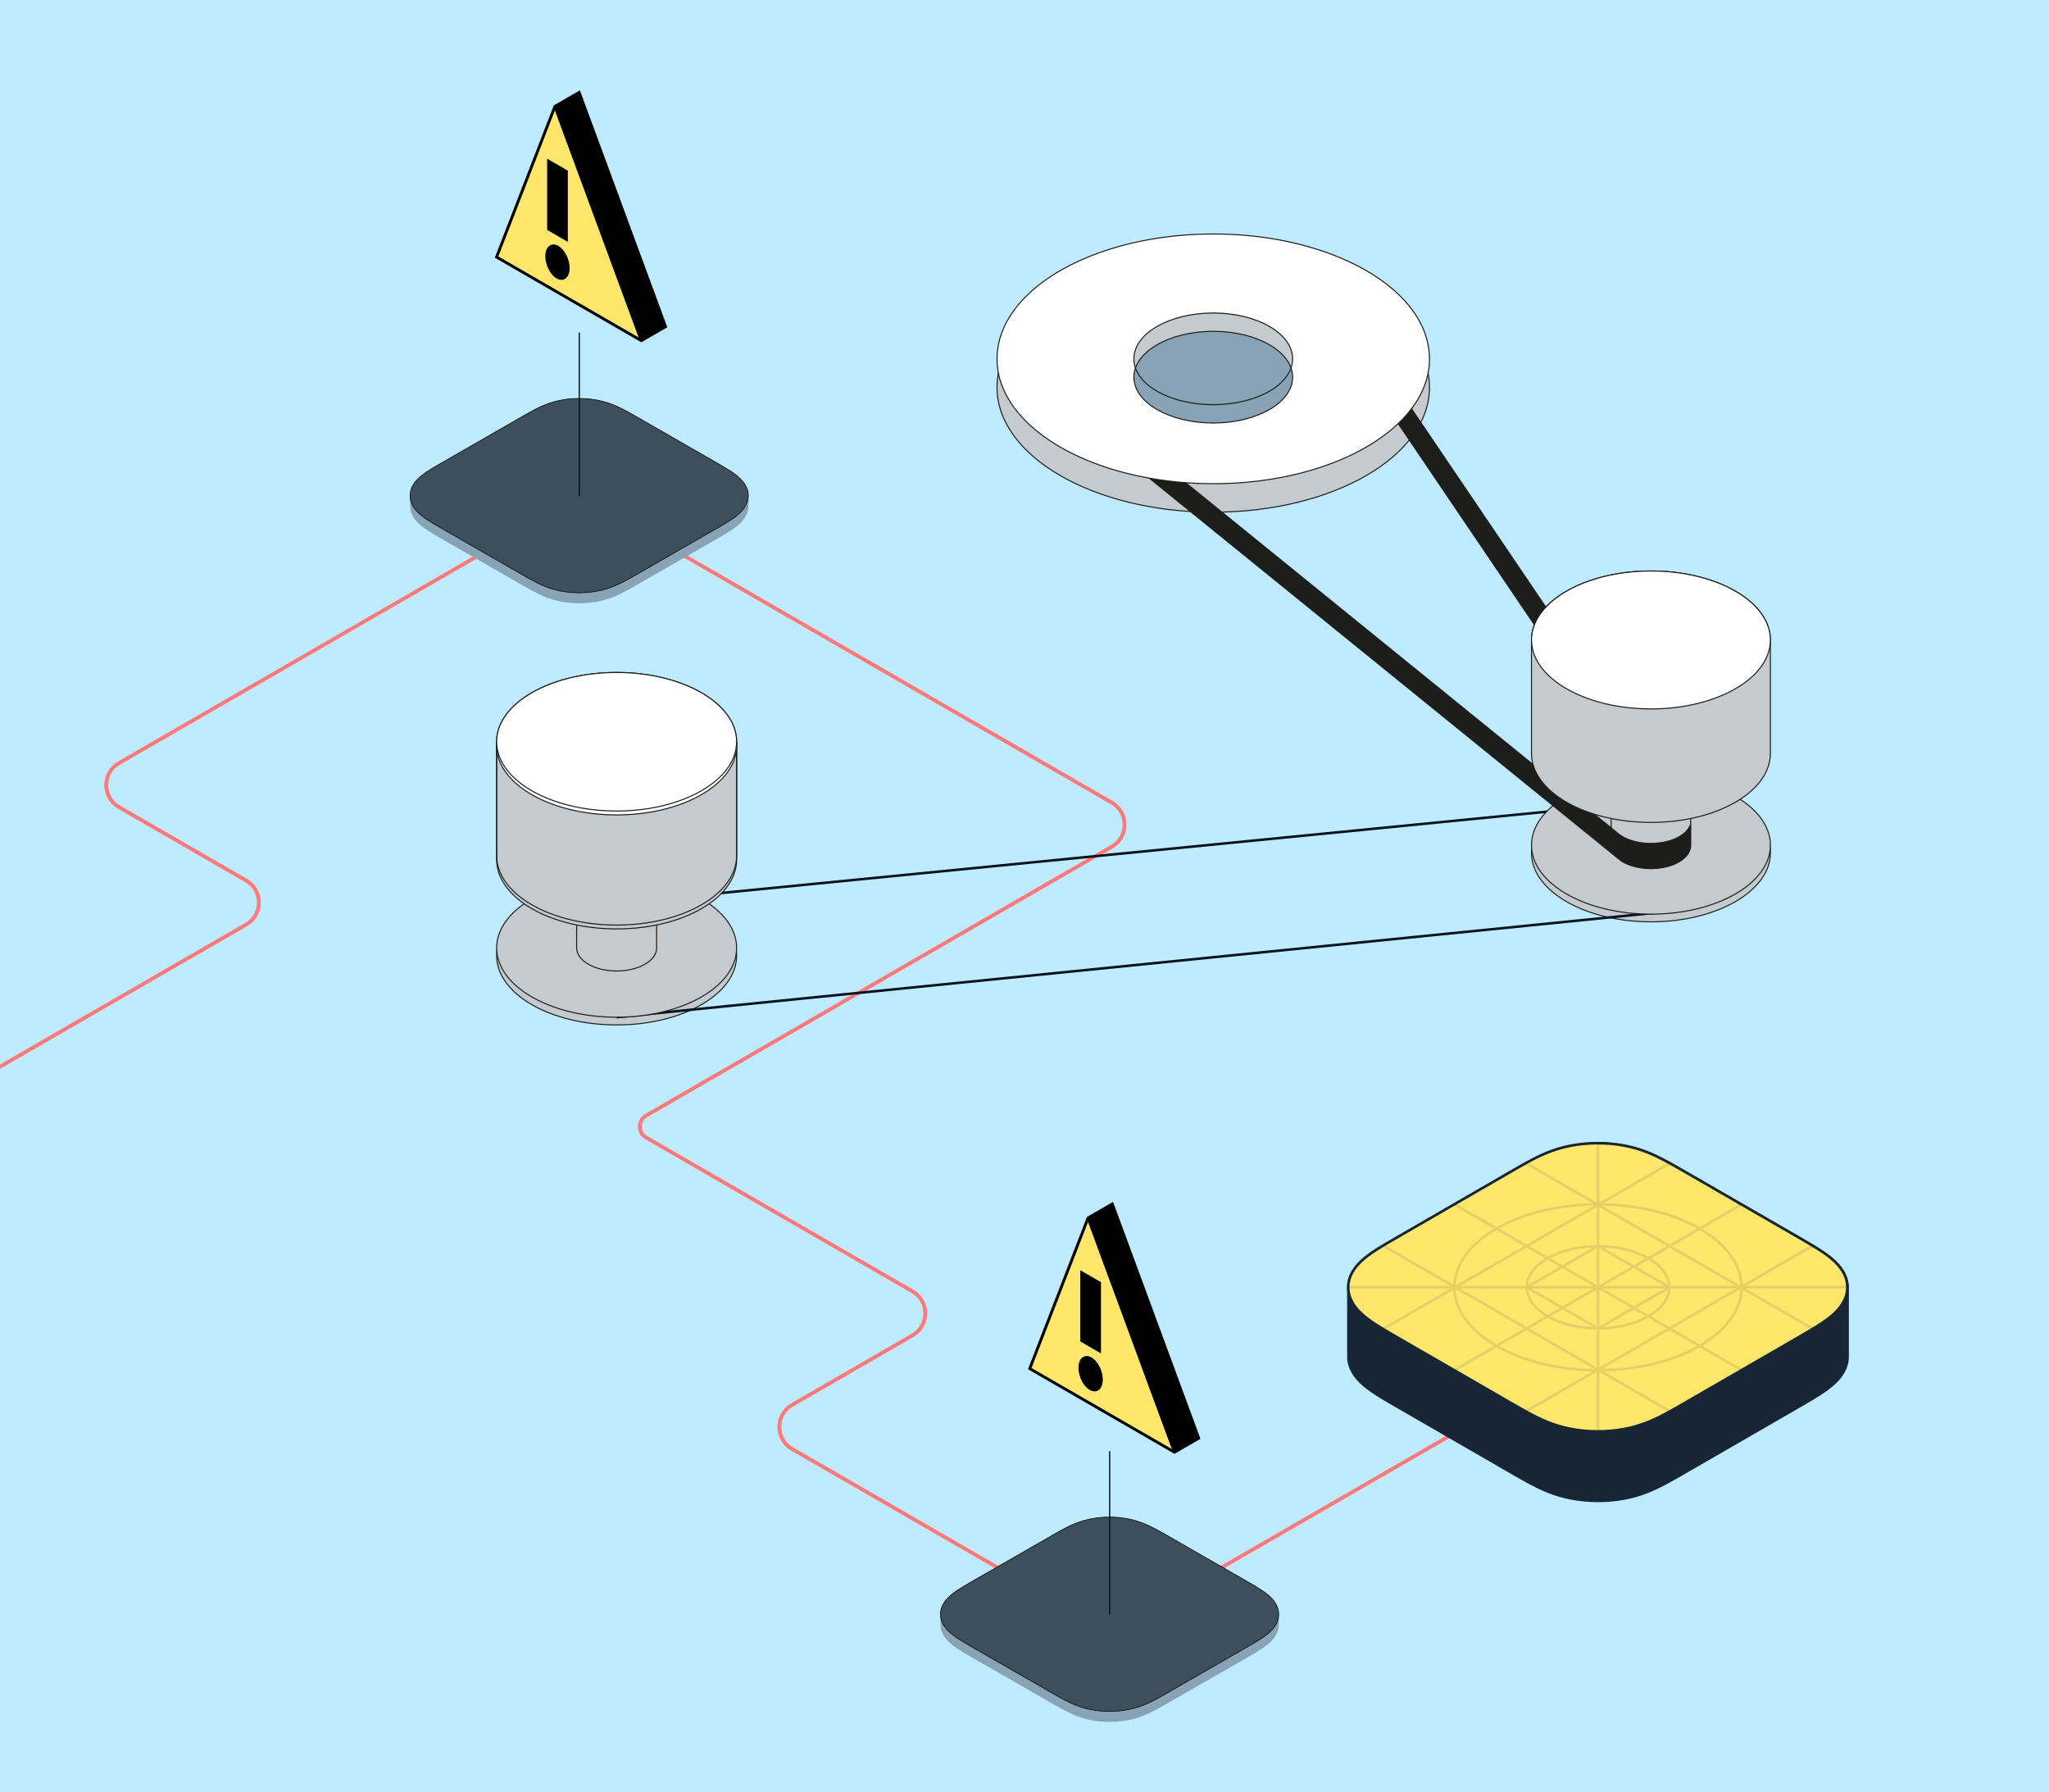 <svg width="295" height="258" viewBox="0 0 295 258" fill="none" xmlns="http://www.w3.org/2000/svg">
<rect x="0" y="0" width="295" height="258" fill="#808080" stroke="none"/>
<g clip-path="url(#clip0_1472_1294)">
<path d="M295 0H0V258H295V0Z" fill="#BEEBFF"/>
<path d="M88.778 147.532C98.319 147.532 106.054 143.068 106.054 137.559C106.054 132.051 98.319 127.587 88.778 127.587C79.237 127.587 71.502 132.053 71.502 137.559C71.502 143.066 79.237 147.532 88.778 147.532Z" fill="#C5CACE" stroke="#1D1D1B" stroke-width="0.15" stroke-miterlimit="10"/>
<path d="M208.623 206.73L166.135 231.26C162.179 233.543 157.306 233.543 153.35 231.26L114.03 208.562C111.596 207.155 111.596 203.641 114.03 202.235L131.383 192.215C133.818 190.809 133.818 187.295 131.383 185.888L93.026 163.743C91.808 163.04 91.808 161.283 93.026 160.58L160.078 121.867C162.513 120.46 162.513 116.946 160.078 115.54L90.064 75.115C86.108 72.831 81.235 72.831 77.279 75.115L17.124 109.847C14.689 111.253 14.689 114.767 17.124 116.174L35.446 126.752C37.881 128.159 37.881 131.673 35.446 133.079L-18.786 164.389" stroke="#FF7A7A" stroke-width="0.548" stroke-miterlimit="10"/>
<path d="M265.394 183.158C264.995 182.438 264.411 181.797 263.664 181.176C262.933 180.564 262.073 180.006 261.189 179.47C260.784 179.222 260.375 178.979 259.96 178.74C259.469 178.451 258.972 178.166 258.482 177.883L247.538 171.566L243.003 168.948C242.507 168.665 242.015 168.377 241.52 168.097C241.1 167.86 240.684 167.621 240.253 167.387C240.019 167.261 239.783 167.135 239.546 167.009C238.83 166.634 238.092 166.274 237.294 165.955C236.487 165.63 235.663 165.365 234.772 165.148C234.476 165.074 234.173 165.012 233.862 164.954C232.942 164.782 231.992 164.671 231.028 164.629C230.708 164.614 230.385 164.607 230.063 164.607C228.776 164.607 227.492 164.724 226.268 164.954C225.019 165.188 223.906 165.522 222.834 165.955C221.777 166.379 220.812 166.874 219.881 167.383C219.453 167.617 219.033 167.856 218.617 168.094C218.12 168.379 217.625 168.662 217.13 168.95L210.391 172.842L201.653 177.887C201.158 178.17 200.665 178.459 200.176 178.743C199.761 178.986 199.352 179.229 198.946 179.474C198.064 180.009 197.204 180.568 196.47 181.18C195.723 181.803 195.146 182.442 194.74 183.162C194.338 183.868 194.136 184.608 194.141 185.35V195.295C194.141 196.038 194.344 196.781 194.74 197.488C195.146 198.208 195.726 198.849 196.47 199.47C197.204 200.078 198.064 200.641 198.946 201.176C199.352 201.422 199.761 201.667 200.176 201.904C200.667 202.193 201.158 202.476 201.653 202.759L217.134 211.696C217.629 211.981 218.12 212.269 218.619 212.549C219.039 212.786 219.459 213.026 219.886 213.259C220.818 213.769 221.782 214.264 222.84 214.691C223.912 215.126 225.024 215.456 226.272 215.692C227.497 215.92 228.781 216.039 230.069 216.039C231.356 216.039 232.642 215.922 233.866 215.692C235.113 215.456 236.226 215.126 237.298 214.691C238.353 214.267 239.32 213.773 240.251 213.263C240.68 213.029 241.097 212.797 241.519 212.556C242.014 212.273 242.508 211.99 243.005 211.701L258.481 202.765C258.976 202.48 259.469 202.191 259.958 201.908C260.373 201.665 260.782 201.426 261.187 201.179C262.07 200.644 262.932 200.085 263.662 199.472C264.416 198.851 264.992 198.211 265.392 197.49C265.794 196.783 266 196.043 266 195.296V185.351C266 184.608 265.794 183.865 265.392 183.158H265.394Z" fill="#182534" stroke="#182534" stroke-width="0.378" stroke-linejoin="bevel"/>
<path d="M259.925 191.906C260.34 191.663 260.749 191.424 261.153 191.177C262.035 190.642 262.897 190.083 263.637 189.47C264.382 188.849 264.957 188.208 265.366 187.488C265.768 186.781 265.965 186.042 265.965 185.3C265.965 184.558 265.766 183.813 265.366 183.106C264.959 182.387 264.375 181.746 263.637 181.125C262.897 180.513 262.037 179.954 261.153 179.417C260.749 179.17 260.34 178.926 259.925 178.688C259.434 178.4 258.939 178.117 258.45 177.832L247.504 171.512L242.969 168.895C242.474 168.612 241.983 168.323 241.486 168.044C241.067 167.805 240.649 167.567 240.222 167.332C239.986 167.206 239.752 167.08 239.513 166.954C238.797 166.579 238.059 166.219 237.261 165.9C236.454 165.575 235.63 165.31 234.739 165.092C234.443 165.019 234.142 164.957 233.829 164.899C232.911 164.729 231.961 164.616 230.995 164.574C230.677 164.561 230.352 164.552 230.034 164.552C228.746 164.552 227.461 164.669 226.237 164.899C224.989 165.133 223.875 165.467 222.805 165.9C221.746 166.323 220.781 166.818 219.848 167.328C219.421 167.562 219.002 167.801 218.584 168.04C218.089 168.323 217.592 168.608 217.097 168.897L210.362 172.789L201.624 177.834C201.127 178.117 200.636 178.405 200.146 178.69C199.732 178.933 199.323 179.176 198.917 179.419C198.035 179.954 197.173 180.513 196.441 181.127C195.694 181.748 195.115 182.389 194.709 183.108C194.307 183.815 194.105 184.555 194.11 185.298C194.11 186.042 194.313 186.785 194.709 187.492C195.115 188.211 195.697 188.852 196.441 189.473C197.173 190.082 198.035 190.644 198.917 191.181C199.323 191.428 199.732 191.672 200.146 191.91C200.638 192.198 201.127 192.481 201.624 192.766L217.103 201.703C217.6 201.986 218.091 202.275 218.59 202.554C219.008 202.794 219.426 203.031 219.857 203.267C220.789 203.774 221.751 204.269 222.811 204.698C223.883 205.13 224.995 205.464 226.242 205.698C227.468 205.929 228.752 206.045 230.038 206.045C231.323 206.045 232.611 205.929 233.835 205.698C235.082 205.464 236.196 205.131 237.267 204.698C238.326 204.275 239.29 203.778 240.224 203.27C240.651 203.036 241.069 202.801 241.488 202.562C241.984 202.278 242.479 201.995 242.974 201.707L258.451 192.77C258.946 192.487 259.438 192.198 259.927 191.913V191.908L259.925 191.906Z" fill="#FFE76C"/>
<g opacity="0.12">
<path d="M209.518 197.163L250.627 173.429" stroke="#182534" stroke-width="0.378" stroke-linejoin="bevel"/>
<path d="M219.795 203.095L260.904 179.361" stroke="#182534" stroke-width="0.378" stroke-linejoin="bevel"/>
<path d="M240.35 167.495L199.24 191.229" stroke="#182534" stroke-width="0.378" stroke-linejoin="bevel"/>
<path d="M209.518 173.429L250.627 197.163" stroke="#182534" stroke-width="0.378" stroke-linejoin="bevel"/>
<path d="M199.24 179.363L240.35 203.097" stroke="#182534" stroke-width="0.378" stroke-linejoin="bevel"/>
<path d="M260.906 191.229L219.793 167.495" stroke="#182534" stroke-width="0.378" stroke-linejoin="bevel"/>
<path d="M194.232 185.295H265.912" stroke="#182534" stroke-width="0.378" stroke-linejoin="bevel"/>
<path d="M230.072 164.486V206.105" stroke="#182534" stroke-width="0.378" stroke-linejoin="bevel"/>
<path d="M230.072 191.212C235.734 191.212 240.322 188.562 240.322 185.295C240.322 182.027 235.732 179.377 230.072 179.377C224.412 179.377 219.822 182.027 219.822 185.295C219.822 188.562 224.412 191.212 230.072 191.212Z" stroke="#182534" stroke-width="0.378" stroke-linejoin="bevel"/>
<path d="M230.072 197.236C241.493 197.236 250.749 191.89 250.749 185.297C250.749 178.703 241.491 173.357 230.072 173.357C218.654 173.357 209.395 178.703 209.395 185.297C209.395 191.89 218.654 197.236 230.072 197.236Z" stroke="#182534" stroke-width="0.378" stroke-linejoin="bevel"/>
<path d="M230.072 191.229L219.795 185.295L230.072 179.361L240.35 185.295L230.072 191.229Z" stroke="#182534" stroke-width="0.378" stroke-linejoin="bevel"/>
</g>
<path d="M259.925 191.906C260.34 191.663 260.749 191.424 261.153 191.177C262.035 190.642 262.897 190.083 263.637 189.47C264.382 188.849 264.957 188.208 265.366 187.488C265.768 186.781 265.965 186.042 265.965 185.3C265.965 184.558 265.766 183.813 265.366 183.106C264.959 182.387 264.375 181.746 263.637 181.125C262.897 180.513 262.037 179.954 261.153 179.417C260.749 179.17 260.34 178.926 259.925 178.688C259.434 178.4 258.939 178.117 258.45 177.832L247.504 171.512L242.969 168.895C242.474 168.612 241.983 168.323 241.486 168.044C241.067 167.805 240.649 167.567 240.222 167.332C239.986 167.206 239.752 167.08 239.513 166.954C238.797 166.579 238.059 166.219 237.261 165.9C236.454 165.575 235.63 165.31 234.739 165.092C234.443 165.019 234.142 164.957 233.829 164.899C232.911 164.729 231.961 164.616 230.995 164.574C230.677 164.561 230.352 164.552 230.034 164.552C228.746 164.552 227.461 164.669 226.237 164.899C224.989 165.133 223.875 165.467 222.805 165.9C221.746 166.323 220.781 166.818 219.848 167.328C219.421 167.562 219.002 167.801 218.584 168.04C218.089 168.323 217.592 168.608 217.097 168.897L210.362 172.789L201.624 177.834C201.127 178.117 200.636 178.405 200.146 178.69C199.732 178.933 199.323 179.176 198.917 179.419C198.035 179.954 197.173 180.513 196.441 181.127C195.694 181.748 195.115 182.389 194.709 183.108C194.307 183.815 194.105 184.555 194.11 185.298C194.11 186.042 194.313 186.785 194.709 187.492C195.115 188.211 195.697 188.852 196.441 189.473C197.173 190.082 198.035 190.644 198.917 191.181C199.323 191.428 199.732 191.672 200.146 191.91C200.638 192.198 201.127 192.481 201.624 192.766L217.103 201.703C217.6 201.986 218.091 202.275 218.59 202.554C219.008 202.794 219.426 203.031 219.857 203.267C220.789 203.774 221.751 204.269 222.811 204.698C223.883 205.13 224.995 205.464 226.242 205.698C227.468 205.929 228.752 206.045 230.038 206.045C231.323 206.045 232.611 205.929 233.835 205.698C235.082 205.464 236.196 205.131 237.267 204.698C238.326 204.275 239.29 203.778 240.224 203.27C240.651 203.036 241.069 202.801 241.488 202.562C241.984 202.278 242.479 201.995 242.974 201.707L258.451 192.77C258.946 192.487 259.438 192.198 259.927 191.913V191.908L259.925 191.906Z" stroke="#182534" stroke-width="0.378" stroke-miterlimit="10"/>
<path d="M226.652 116.447L94.533 129.457" stroke="#08141F" stroke-width="0.365" stroke-miterlimit="10"/>
<path d="M237.69 132.692C247.19 132.692 254.89 128.246 254.89 122.763C254.89 117.28 247.19 112.835 237.69 112.835C228.191 112.835 220.491 117.28 220.491 122.763C220.491 128.246 228.191 132.692 237.69 132.692Z" fill="#C5CACE" stroke="#1D1D1B" stroke-width="0.15" stroke-miterlimit="10"/>
<path d="M241.365 131.083L88.778 146.421" stroke="#08141F" stroke-width="0.365" stroke-miterlimit="10"/>
<path d="M88.778 146.421C98.319 146.421 106.054 141.956 106.054 136.449C106.054 130.942 98.319 126.477 88.778 126.477C79.237 126.477 71.502 130.942 71.502 136.449C71.502 141.956 79.237 146.421 88.778 146.421Z" fill="#C5CACE" stroke="#1D1D1B" stroke-width="0.15" stroke-miterlimit="10"/>
<path d="M174.675 73.727C191.869 73.727 205.808 65.68 205.808 55.753C205.808 45.827 191.869 37.781 174.675 37.781C157.481 37.781 143.542 45.828 143.542 55.753C143.542 65.678 157.481 73.727 174.675 73.727Z" fill="#C5CACE" stroke="#1D1D1B" stroke-width="0.15" stroke-miterlimit="10"/>
<path d="M92.851 127.105C90.601 125.806 86.957 125.806 84.709 127.105C83.584 127.753 83.021 128.602 83.021 129.454V136.445C83.021 137.296 83.584 138.147 84.709 138.794C86.959 140.093 90.603 140.093 92.851 138.794C93.976 138.146 94.539 137.296 94.539 136.445V129.454C94.539 128.602 93.976 127.751 92.851 127.105Z" stroke="#1D1D1B" stroke-width="0.15" stroke-miterlimit="10"/>
<path d="M88.778 132.779C91.958 132.779 94.535 131.293 94.535 129.457C94.535 127.621 91.958 126.135 88.778 126.135C85.598 126.135 83.021 127.621 83.021 129.457C83.021 131.293 85.598 132.779 88.778 132.779Z" fill="#C5CACE" stroke="#1D1D1B" stroke-width="0.15" stroke-miterlimit="10"/>
<path d="M80.309 102.398L100.993 129.214" stroke="#1D1D1B" stroke-width="0.15" stroke-miterlimit="10"/>
<path d="M106.054 107.33V123.739C106.054 126.296 104.369 128.847 100.993 130.792C99.503 131.654 97.808 132.325 95.998 132.805C94.553 133.189 93.034 133.452 91.489 133.59C86.214 134.073 80.629 133.139 76.563 130.792C73.188 128.843 71.5 126.292 71.5 123.739V107.33C71.5 104.773 73.188 102.221 76.563 100.276C83.306 96.38 94.246 96.38 100.993 100.276C104.369 102.225 106.054 104.777 106.054 107.33Z" fill="#C5CACE" stroke="#1D1D1B" stroke-width="0.15" stroke-miterlimit="10"/>
<path d="M88.778 117.302C98.32 117.302 106.054 112.836 106.054 107.33C106.054 101.823 98.32 97.357 88.778 97.357C79.237 97.357 71.5 101.821 71.5 107.33C71.5 112.838 79.235 117.302 88.778 117.302Z" fill="white" stroke="#1D1D1B" stroke-width="0.15" stroke-miterlimit="10"/>
<path d="M100.995 99.721C94.246 95.825 83.308 95.825 76.563 99.721C73.189 101.666 71.502 104.22 71.502 106.775V123.183C71.502 125.735 73.189 128.288 76.563 130.237C83.311 134.133 94.25 134.133 100.995 130.237C104.368 128.292 106.056 125.739 106.056 123.183V106.775C106.056 104.221 104.368 101.67 100.995 99.721Z" stroke="#1D1D1B" stroke-width="0.15" stroke-miterlimit="10"/>
<path d="M88.778 116.743C98.319 116.743 106.054 112.278 106.054 106.771C106.054 101.264 98.319 96.799 88.778 96.799C79.237 96.799 71.502 101.263 71.502 106.771C71.502 112.28 79.237 116.743 88.778 116.743Z" fill="white" stroke="#1D1D1B" stroke-width="0.15" stroke-miterlimit="10"/>
<path d="M237.69 131.586C247.19 131.586 254.89 127.143 254.89 121.658C254.89 116.173 247.19 111.729 237.69 111.729C228.191 111.729 220.491 116.175 220.491 121.658C220.491 127.141 228.191 131.586 237.69 131.586Z" fill="#C5CACE" stroke="#1D1D1B" stroke-width="0.15" stroke-miterlimit="10"/>
<path d="M241.741 112.362C239.502 111.069 235.875 111.069 233.636 112.362C232.516 113.007 231.957 113.854 231.957 114.7V121.658C231.957 122.506 232.518 123.353 233.636 123.996C235.875 125.289 239.502 125.289 241.741 123.996C242.861 123.352 243.42 122.506 243.42 121.658V114.7C243.42 113.852 242.861 113.005 241.741 112.362Z" stroke="#1D1D1B" stroke-width="0.15" stroke-miterlimit="10"/>
<path d="M237.69 118.007C240.856 118.007 243.42 116.528 243.42 114.701C243.42 112.875 240.854 111.396 237.69 111.396C234.527 111.396 231.961 112.875 231.961 114.701C231.961 116.528 234.527 118.007 237.69 118.007Z" fill="#C5CACE" stroke="#1D1D1B" stroke-width="0.15" stroke-miterlimit="10"/>
<path d="M107.349 70.641C107.075 70.155 106.681 69.724 106.177 69.304C105.678 68.891 105.095 68.515 104.498 68.153C104.222 67.987 103.945 67.822 103.663 67.662C103.331 67.468 102.995 67.276 102.663 67.085L95.244 62.823L92.17 61.059C91.834 60.867 91.501 60.674 91.165 60.486C90.88 60.325 90.597 60.164 90.307 60.007C90.148 59.921 89.989 59.837 89.828 59.751C89.343 59.499 88.842 59.256 88.301 59.041C87.755 58.822 87.196 58.643 86.592 58.497C86.391 58.447 86.186 58.405 85.975 58.365C85.352 58.25 84.707 58.173 84.053 58.146C83.836 58.137 83.617 58.131 83.399 58.131C82.526 58.131 81.655 58.21 80.826 58.365C79.98 58.524 79.226 58.749 78.499 59.039C77.781 59.324 77.129 59.658 76.495 60.002C76.205 60.16 75.922 60.321 75.637 60.482C75.301 60.674 74.965 60.865 74.629 61.059L70.063 63.684L64.14 67.085C63.803 67.276 63.471 67.47 63.139 67.662C62.857 67.826 62.58 67.99 62.304 68.153C61.707 68.515 61.122 68.891 60.626 69.304C60.118 69.724 59.727 70.155 59.453 70.641C59.181 71.117 59.044 71.616 59.047 72.116V72.85C59.047 73.353 59.184 73.853 59.453 74.33C59.727 74.816 60.121 75.247 60.626 75.667C61.122 76.076 61.707 76.456 62.304 76.817C62.578 76.986 62.856 77.148 63.139 77.309C63.471 77.504 63.803 77.694 64.14 77.886L74.632 83.911C74.969 84.103 75.301 84.297 75.639 84.485C75.924 84.646 76.207 84.806 76.497 84.965C77.129 85.309 77.783 85.643 78.501 85.931C79.228 86.222 79.98 86.448 80.828 86.605C81.659 86.761 82.528 86.839 83.401 86.839C84.274 86.839 85.144 86.761 85.975 86.605C86.82 86.448 87.575 86.222 88.301 85.931C89.016 85.645 89.673 85.312 90.305 84.969C90.595 84.81 90.879 84.653 91.163 84.492C91.499 84.3 91.834 84.111 92.17 83.915L102.661 77.89C102.997 77.698 103.329 77.504 103.662 77.312C103.943 77.148 104.221 76.987 104.496 76.821C105.094 76.46 105.678 76.083 106.175 75.671C106.683 75.252 107.073 74.819 107.347 74.334C107.616 73.857 107.757 73.358 107.757 72.854V72.12C107.757 71.62 107.62 71.119 107.347 70.641H107.349Z" fill="#87A3B5"/>
<path d="M103.651 75.802C103.932 75.638 104.209 75.477 104.483 75.311C105.083 74.949 105.665 74.573 106.164 74.16C106.672 73.742 107.061 73.309 107.336 72.823C107.605 72.346 107.745 71.848 107.745 71.344C107.745 70.84 107.608 70.341 107.336 69.864C107.061 69.378 106.668 68.947 106.164 68.527C105.665 68.115 105.083 67.738 104.483 67.377C104.209 67.209 103.932 67.046 103.651 66.885C103.318 66.692 102.982 66.5 102.65 66.308L95.231 62.047L92.157 60.283C91.821 60.091 91.488 59.897 91.152 59.709C90.867 59.548 90.584 59.388 90.294 59.229C90.135 59.145 89.976 59.059 89.815 58.975C89.33 58.723 88.829 58.48 88.288 58.264C87.742 58.045 87.183 57.866 86.579 57.72C86.378 57.671 86.174 57.629 85.962 57.589C85.339 57.474 84.694 57.397 84.04 57.37C83.823 57.361 83.604 57.355 83.386 57.355C82.513 57.355 81.642 57.434 80.813 57.589C79.967 57.748 79.213 57.972 78.486 58.263C77.768 58.548 77.116 58.882 76.483 59.225C76.192 59.384 75.909 59.545 75.624 59.706C75.288 59.897 74.952 60.089 74.616 60.283L70.05 62.907L64.127 66.308C63.791 66.5 63.458 66.694 63.126 66.885C62.844 67.05 62.567 67.214 62.291 67.377C61.692 67.738 61.109 68.115 60.613 68.527C60.105 68.947 59.714 69.378 59.44 69.864C59.168 70.341 59.031 70.84 59.035 71.34C59.035 71.84 59.172 72.343 59.44 72.819C59.714 73.305 60.109 73.736 60.613 74.156C61.109 74.565 61.692 74.945 62.291 75.307C62.565 75.475 62.843 75.638 63.126 75.798C63.458 75.994 63.791 76.184 64.127 76.375L74.62 82.401C74.956 82.593 75.288 82.786 75.628 82.974C75.911 83.135 76.196 83.296 76.486 83.455C77.118 83.798 77.772 84.132 78.49 84.421C79.217 84.711 79.971 84.936 80.817 85.095C81.646 85.25 82.517 85.329 83.39 85.329C84.263 85.329 85.132 85.25 85.963 85.095C86.809 84.936 87.563 84.711 88.29 84.421C89.004 84.134 89.662 83.802 90.294 83.458C90.584 83.299 90.867 83.142 91.152 82.982C91.487 82.79 91.823 82.598 92.159 82.404L102.648 76.379C102.984 76.187 103.316 75.994 103.649 75.802H103.651Z" fill="#3D4F5B" stroke="black" stroke-width="0.091" stroke-miterlimit="10"/>
<path d="M183.707 231.659C183.433 231.173 183.038 230.742 182.534 230.322C182.035 229.909 181.453 229.533 180.856 229.171C180.58 229.005 180.302 228.84 180.021 228.68C179.688 228.486 179.352 228.294 179.02 228.103L171.601 223.841L168.527 222.077C168.191 221.885 167.859 221.692 167.523 221.504C167.238 221.343 166.955 221.182 166.664 221.025C166.505 220.939 166.346 220.855 166.186 220.769C165.7 220.517 165.199 220.274 164.659 220.059C164.113 219.84 163.554 219.661 162.949 219.515C162.748 219.465 162.544 219.423 162.332 219.383C161.709 219.268 161.064 219.191 160.41 219.164C160.193 219.155 159.974 219.149 159.757 219.149C158.884 219.149 158.012 219.228 157.183 219.383C156.338 219.542 155.583 219.767 154.856 220.057C154.139 220.342 153.486 220.676 152.853 221.02C152.562 221.179 152.279 221.339 151.994 221.5C151.658 221.692 151.322 221.884 150.986 222.077L146.42 224.702L140.497 228.103C140.161 228.294 139.828 228.488 139.496 228.68C139.215 228.844 138.937 229.008 138.661 229.171C138.064 229.533 137.48 229.909 136.983 230.322C136.475 230.742 136.084 231.173 135.81 231.659C135.538 232.135 135.401 232.634 135.405 233.134V233.869C135.405 234.371 135.542 234.871 135.81 235.348C136.084 235.834 136.479 236.265 136.983 236.685C137.48 237.094 138.064 237.474 138.661 237.836C138.935 238.004 139.213 238.166 139.496 238.327C139.828 238.522 140.161 238.712 140.497 238.904L150.99 244.929C151.326 245.121 151.658 245.315 151.996 245.503C152.281 245.664 152.564 245.824 152.855 245.983C153.486 246.327 154.14 246.661 154.858 246.949C155.585 247.24 156.338 247.466 157.185 247.623C158.016 247.779 158.885 247.857 159.758 247.857C160.631 247.857 161.501 247.779 162.332 247.623C163.178 247.466 163.932 247.24 164.659 246.949C165.373 246.663 166.03 246.33 166.662 245.987C166.953 245.828 167.236 245.671 167.521 245.51C167.857 245.318 168.191 245.129 168.527 244.933L179.018 238.908C179.354 238.716 179.687 238.522 180.019 238.331C180.3 238.166 180.578 238.005 180.854 237.839C181.451 237.478 182.035 237.101 182.532 236.689C183.04 236.27 183.431 235.837 183.705 235.352C183.973 234.875 184.114 234.376 184.114 233.872V233.138C184.114 232.638 183.977 232.137 183.705 231.659H183.707Z" fill="#87A3B5"/>
<path d="M180.01 236.82C180.291 236.656 180.569 236.495 180.843 236.329C181.442 235.967 182.025 235.591 182.523 235.178C183.031 234.76 183.42 234.327 183.696 233.841C183.964 233.364 184.105 232.866 184.105 232.362C184.105 231.858 183.968 231.359 183.696 230.882C183.42 230.396 183.027 229.965 182.523 229.545C182.025 229.133 181.442 228.756 180.843 228.395C180.569 228.227 180.291 228.064 180.01 227.903C179.678 227.71 179.342 227.518 179.009 227.326L171.59 223.065L168.516 221.301C168.18 221.109 167.848 220.915 167.512 220.727C167.227 220.567 166.944 220.406 166.653 220.247C166.495 220.163 166.336 220.077 166.175 219.993C165.689 219.741 165.189 219.498 164.648 219.283C164.102 219.063 163.543 218.884 162.938 218.738C162.738 218.689 162.533 218.647 162.321 218.607C161.698 218.492 161.054 218.415 160.4 218.388C160.182 218.379 159.963 218.373 159.746 218.373C158.873 218.373 158.002 218.452 157.172 218.607C156.327 218.766 155.572 218.99 154.846 219.281C154.128 219.566 153.476 219.9 152.842 220.243C152.552 220.402 152.268 220.563 151.984 220.724C151.647 220.915 151.311 221.107 150.975 221.301L146.409 223.925L140.486 227.326C140.15 227.518 139.818 227.712 139.485 227.903C139.204 228.068 138.926 228.232 138.651 228.395C138.052 228.756 137.469 229.133 136.972 229.545C136.464 229.965 136.074 230.396 135.8 230.882C135.527 231.359 135.39 231.858 135.394 232.358C135.394 232.858 135.531 233.361 135.8 233.837C136.074 234.323 136.468 234.754 136.972 235.174C137.469 235.583 138.052 235.963 138.651 236.325C138.925 236.493 139.202 236.656 139.485 236.816C139.818 237.012 140.15 237.202 140.486 237.393L150.979 243.419C151.315 243.611 151.647 243.804 151.987 243.992C152.27 244.153 152.555 244.314 152.846 244.473C153.478 244.816 154.131 245.15 154.849 245.439C155.576 245.729 156.33 245.954 157.176 246.113C158.005 246.268 158.877 246.347 159.75 246.347C160.623 246.347 161.492 246.268 162.323 246.113C163.169 245.954 163.923 245.729 164.65 245.439C165.364 245.152 166.021 244.82 166.653 244.476C166.944 244.317 167.227 244.16 167.512 244C167.846 243.808 168.182 243.616 168.518 243.423L179.007 237.397C179.343 237.205 179.676 237.012 180.008 236.82H180.01Z" fill="#3D4F5B" stroke="black" stroke-width="0.091" stroke-miterlimit="10"/>
<path d="M83.403 71.342V47.931" stroke="#08141F" stroke-width="0.183" stroke-miterlimit="10" stroke-linecap="round"/>
<path d="M159.762 232.36V208.949" stroke="#08141F" stroke-width="0.183" stroke-miterlimit="10" stroke-linecap="round"/>
<path d="M243.422 118.022V121.804C243.422 122.652 242.861 123.497 241.741 124.142C241.024 124.557 240.165 124.838 239.254 124.986C237.321 125.302 235.157 125.021 233.636 124.142C233.495 124.062 233.364 123.978 233.241 123.89L233.23 123.881L232.825 123.552L165.315 68.799L143.556 51.154C143.607 50.046 143.834 48.961 144.221 47.911L170.83 69.49L231.957 119.066L232.807 119.755C232.936 119.879 233.082 119.996 233.241 120.109L233.249 120.115C233.369 120.199 233.499 120.281 233.636 120.36C235.875 121.653 239.502 121.653 241.741 120.36C242.861 119.717 243.422 118.869 243.422 118.022Z" fill="#1D1D1B"/>
<path d="M232.229 101.535C230.637 101.228 229.15 100.789 227.804 100.241L220.88 90.017L201.246 61.024L183.19 34.36C184.613 34.594 185.992 34.885 187.323 35.226L203.268 58.774L222.613 87.34L232.228 101.535H232.229Z" fill="#1D1D1B"/>
<path d="M205.808 51.655C205.808 54.185 204.902 56.592 203.27 58.774C202.685 59.554 202.009 60.307 201.246 61.025C195.776 66.186 185.922 69.627 174.677 69.627C173.375 69.627 172.091 69.581 170.83 69.49C168.933 69.357 167.09 69.123 165.315 68.8C152.694 66.507 143.544 59.699 143.544 51.655C143.544 51.487 143.547 51.321 143.556 51.155C143.607 50.046 143.834 48.961 144.221 47.911C147.204 39.781 159.706 33.681 174.677 33.681C177.628 33.681 180.485 33.919 183.19 34.361C184.613 34.594 185.992 34.885 187.323 35.226C198.214 38.026 205.806 44.329 205.806 51.655H205.808Z" fill="white" stroke="#1D1D1B" stroke-width="0.15" stroke-miterlimit="10"/>
<path d="M174.675 58.252C180.987 58.252 186.105 55.297 186.105 51.653C186.105 48.009 180.987 45.054 174.675 45.054C168.363 45.054 163.245 48.008 163.245 51.653C163.245 55.299 168.363 58.252 174.675 58.252Z" fill="#C5CACE"/>
<path d="M174.675 60.888C180.987 60.888 186.105 57.934 186.105 54.291C186.105 50.647 180.987 47.692 174.675 47.692C168.363 47.692 163.245 50.645 163.245 54.291C163.245 57.936 168.363 60.888 174.675 60.888Z" fill="#87A3B5" stroke="#1D1D1B" stroke-width="0.15" stroke-miterlimit="10"/>
<path d="M174.675 58.252C180.987 58.252 186.105 55.297 186.105 51.653C186.105 48.009 180.987 45.054 174.675 45.054C168.363 45.054 163.245 48.008 163.245 51.653C163.245 55.299 168.363 58.252 174.675 58.252Z" stroke="#1D1D1B" stroke-width="0.15" stroke-miterlimit="10"/>
<path d="M249.851 85.095C243.133 81.218 232.244 81.218 225.53 85.095C222.171 87.031 220.493 89.573 220.493 92.118V108.453C220.493 110.994 222.171 113.534 225.53 115.476C232.248 119.353 243.137 119.353 249.851 115.476C253.21 113.538 254.888 110.998 254.888 108.453V92.118C254.888 89.577 253.21 87.037 249.851 85.095Z" fill="#C5CACE"/>
<path d="M249.851 85.095C243.133 81.218 232.244 81.218 225.53 85.095C222.171 87.031 220.493 89.573 220.493 92.118V108.453C220.493 110.994 222.171 113.534 225.53 115.476C232.248 119.353 243.137 119.353 249.851 115.476C253.21 113.538 254.888 110.998 254.888 108.453V92.118C254.888 89.577 253.21 87.037 249.851 85.095Z" stroke="#1D1D1B" stroke-width="0.15" stroke-miterlimit="10"/>
<path d="M254.89 92.119C254.89 97.602 247.19 102.046 237.692 102.046C235.782 102.046 233.946 101.867 232.229 101.535C230.637 101.228 229.15 100.789 227.804 100.242C223.382 98.446 220.493 95.478 220.493 92.119C220.493 91.398 220.626 90.695 220.88 90.017C221.234 89.067 221.824 88.167 222.615 87.34C225.539 84.271 231.196 82.191 237.692 82.191C247.19 82.191 254.89 86.636 254.89 92.119Z" fill="white" stroke="#1D1D1B" stroke-width="0.15" stroke-miterlimit="10"/>
<g clip-path="url(#clip1_1472_1294)">
<path d="M172.58 207.021L169.095 209.036L148.255 197.004L156.655 175.316L160.14 173.3L172.58 207.021Z" fill="#FFE76C" stroke="black" stroke-width="0.411" stroke-miterlimit="10"/>
<path d="M172.633 207.021L169.149 209.036L156.709 175.316L160.193 173.3L172.633 207.021Z" fill="black"/>
<path d="M156.655 175.316L169.095 209.036" stroke="black" stroke-width="0.411" stroke-miterlimit="10"/>
<path d="M157.866 200.03C158.582 199.766 158.784 198.525 158.317 197.259C157.85 195.993 156.89 195.181 156.174 195.445C155.458 195.709 155.256 196.95 155.723 198.216C156.19 199.482 157.15 200.294 157.866 200.03Z" fill="black" stroke="black" stroke-width="0.411" stroke-miterlimit="10"/>
<path d="M158.305 184.679L155.738 183.198V192.976L158.305 194.461V184.679Z" fill="black" stroke="black" stroke-width="0.411" stroke-miterlimit="10"/>
</g>
<g clip-path="url(#clip2_1472_1294)">
<path d="M95.82 47.021L92.335 49.036L71.495 37.004L79.895 15.316L83.38 13.3L95.82 47.021Z" fill="#FFE76C" stroke="black" stroke-width="0.411" stroke-miterlimit="10"/>
<path d="M95.873 47.021L92.389 49.036L79.949 15.316L83.433 13.3L95.873 47.021Z" fill="black"/>
<path d="M79.895 15.316L92.335 49.036" stroke="black" stroke-width="0.411" stroke-miterlimit="10"/>
<path d="M81.106 40.03C81.822 39.766 82.024 38.525 81.557 37.259C81.09 35.993 80.13 35.181 79.414 35.445C78.698 35.709 78.496 36.95 78.963 38.216C79.43 39.482 80.39 40.294 81.106 40.03Z" fill="black" stroke="black" stroke-width="0.411" stroke-miterlimit="10"/>
<path d="M81.545 24.679L78.978 23.198V32.977L81.545 34.462V24.679Z" fill="black" stroke="black" stroke-width="0.411" stroke-miterlimit="10"/>
</g>
</g>
<defs>
<clipPath id="clip0_1472_1294">
<rect width="295" height="258" fill="white"/>
</clipPath>
<clipPath id="clip1_1472_1294">
<rect width="24.835" height="36.275" fill="white" transform="translate(148 173)"/>
</clipPath>
<clipPath id="clip2_1472_1294">
<rect width="24.835" height="36.275" fill="white" transform="translate(71.24 13)"/>
</clipPath>
</defs>
</svg>
